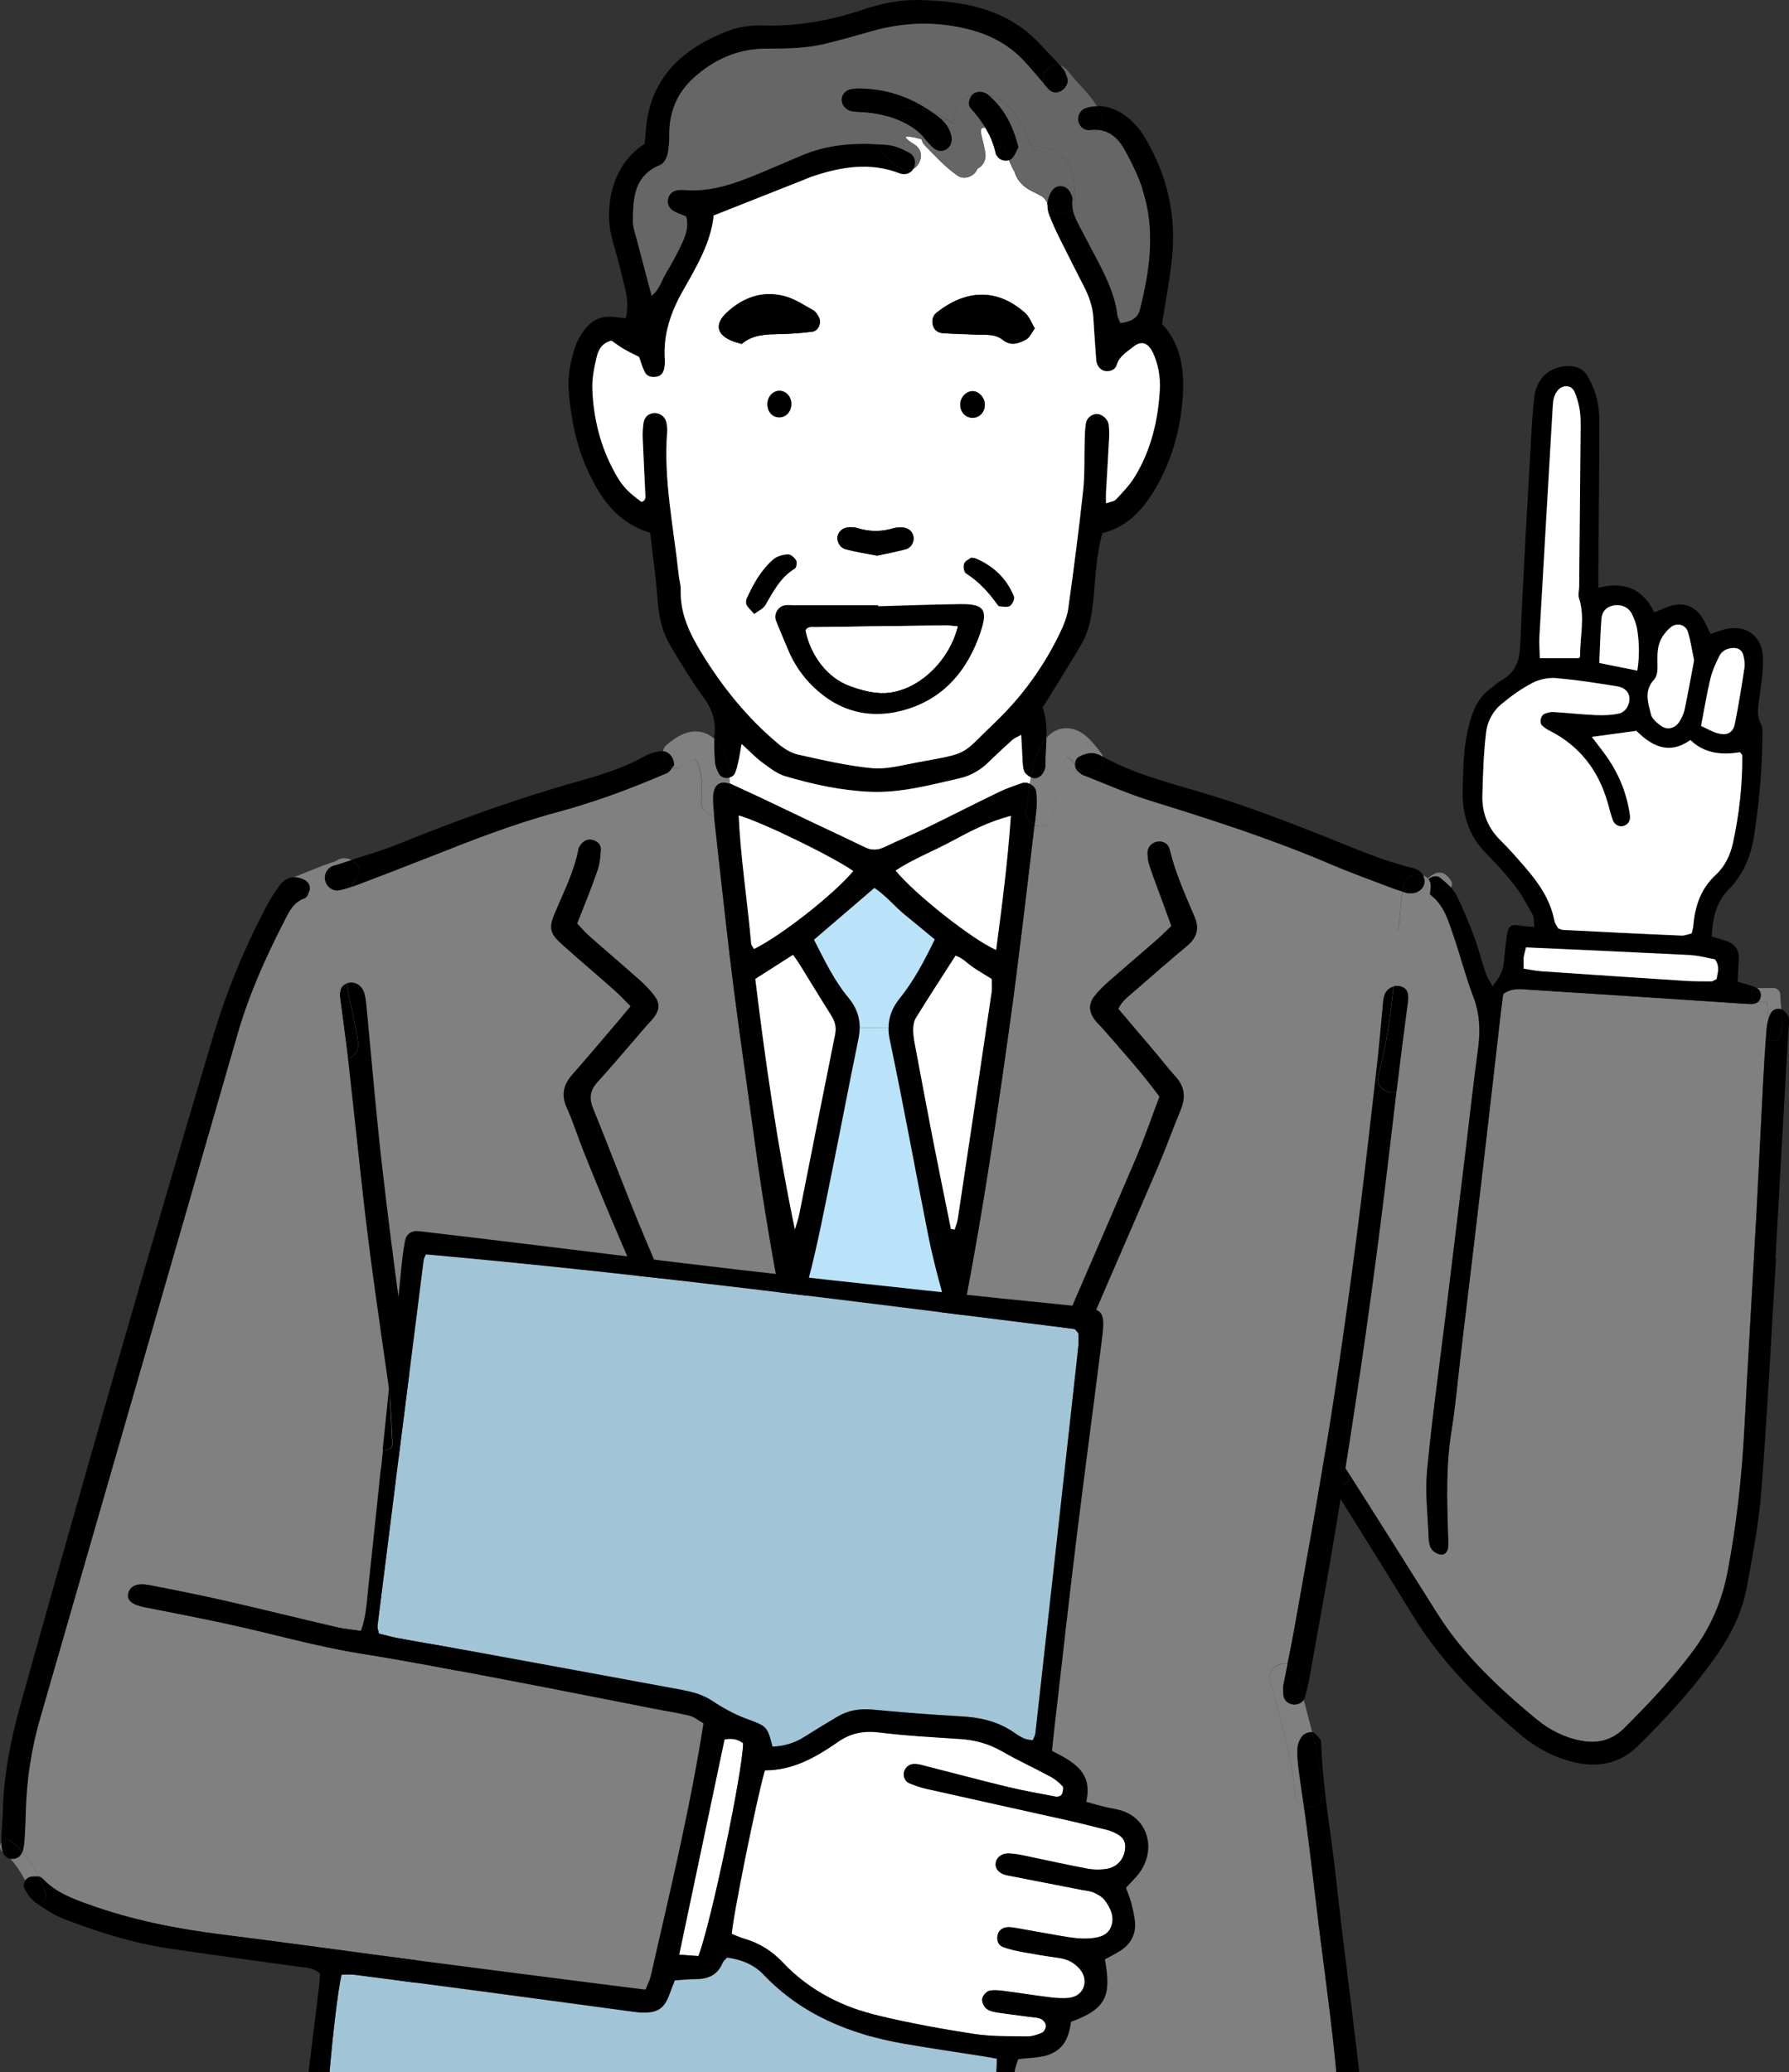 <?xml version="1.0" encoding="UTF-8"?><svg id="_レイヤー_2" xmlns="http://www.w3.org/2000/svg" viewBox="0 0 206.25 238.94"><rect x="0" y="0" width="206.25" height="238.94" fill="#333333" stroke="none"/><g id="_レイヤー_2-2"><path d="M173.31,114.62c.96-.72,1.95-.57,2.9-.5,7.42.47,14.85.96,22.27,1.45,1.13.07,2.27.17,3.4.21.32,0,.61-.08.81-.26h1.01c.06.68.15,1.36.16,2.04-.11.37-.18.76-.21,1.14-.17,2.18-.3,4.37-.42,6.55-.25,4.81-.47,9.62-.73,14.42-.46,8.39-.97,16.78-1.41,25.17-.29,5.51-.89,10.98-1.93,16.41-.64,3.35-1.92,6.35-3.93,9.06-2.4,3.25-5.18,6.16-8.03,9.01-1.34,1.34-2.98,1.76-4.83,1.43-1.94-.35-3.67-1.2-5.17-2.44-4.33-3.58-8.44-7.38-11.47-12.18-1.87-2.96-3.73-5.93-5.6-8.89-1.68-2.66-3.37-5.32-5.06-7.97-.06-.09-.12-.18-.19-.28-3.98-7.88-3.26-16.96-1.85-25.44.96-5.79,1.96-11.64,3.55-17.3,1.38-4.9,2.89-9.77,4.63-14.56.8-2.21,1.65-4.41,2.69-6.51.23-.46.6-1.3,1.03-1.97,1.55,1.19,2.04,2.98,2.63,4.69.8,2.32,1.39,4.7,2.27,6.99.79,2.04.84,4.05.55,6.17-.51,3.73-.92,7.47-1.37,11.21-.78,6.43-1.56,12.86-2.34,19.28-.73,5.99-1.58,11.98-2.15,17.99-.25,2.59.08,5.24.18,7.86.02.43.1.92.34,1.25.22.31.67.56,1.05.61.48.06.8-.34.84-.82.05-.52,0-1.04-.01-1.56-.13-3.94-.25-7.87.39-11.79.49-3.02.75-6.08,1.11-9.12.78-6.52,1.56-13.03,2.33-19.55.77-6.61,1.52-13.21,2.28-19.82.08-.68.18-1.36.26-1.96Z" fill="gray"/><path d="M204.45,113.92c.44,0,.79.36.8.8,0,.56.07,1.12.12,1.67-.52-.2-1.05.07-1.28.56-.09.19-.17.4-.23.61,0-.68-.1-1.36-.16-2.04h-1.01c.16-.15.27-.35.3-.62.06-.45-.14-.76-.47-.97.03,0,.07,0,.11,0h1.82Z" fill="gray"/><path d="M152.57,167.53c.35-.29,1.05-.18,1.42.26.32.38.63.79.91,1.2.17.33.34.65.52.97.5.9-.88,1.71-1.38.81-.58-1.03-1.09-2.1-1.53-3.19.02-.02.04-.04.06-.05Z"/><path d="M166.1,101.25c.41.34.83.69,1.18,1.08-.29.42-1.02.58-1.39,0-.02-.03-.03-.04-.04-.06-.32.14-.63.5-.9.93-.08-.06-.16-.11-.24-.17-.55-.37-.49-1.18-.04-1.63.43-.42,1.01-.51,1.43-.16Z"/><path d="M204.09,116.94c.23-.49.76-.76,1.28-.56.09,1.04.15,2.07-.14,3.1-.28.99-1.82.57-1.54-.42.14-.5.19-1,.18-1.51.06-.21.14-.41.23-.61Z"/><path d="M177.22,198.3c1.5,1.24,3.23,2.09,5.17,2.44,1.85.33,3.48-.1,4.83-1.43,2.85-2.84,5.63-5.76,8.03-9.01,2.01-2.72,3.29-5.72,3.93-9.06,1.04-5.43,1.63-10.9,1.93-16.41.44-8.39.95-16.78,1.41-25.17.26-4.81.48-9.62.73-14.42.11-2.18.25-4.37.42-6.55.03-.38.1-.77.21-1.14,0,.51-.04,1.02-.18,1.51-.28.99,1.26,1.41,1.54.42.3-1.03.23-2.06.14-3.1.02,0,.03.01.05.02.34.16.67.56.79.93.12.39,0,.86-.03,1.3-.3,5.24-.61,10.48-.9,15.73-.2,3.58-.4,7.17-.6,10.75.02,0,.04,0,.06,0-.54,8.91-.99,17.83-1.68,26.73-.29,3.74-.99,7.46-1.68,11.15-.51,2.78-1.72,5.31-3.33,7.65-2.69,3.92-5.88,7.4-9.26,10.71-2.63,2.57-5.81,2.53-9.06,1.32-1.74-.65-3.29-1.65-4.69-2.85-4.67-4-8.99-8.32-12.22-13.62-3.14-5.16-6.37-10.26-9.55-15.39-.37-.59-.73-1.2-1.01-1.84-.21-.49-.15-1,.26-1.37.44,1.09.95,2.16,1.53,3.19.5.9,1.88.09,1.38-.81-.18-.32-.35-.64-.52-.97.07.09.13.18.19.28,1.7,2.65,3.38,5.31,5.06,7.97,1.87,2.96,3.72,5.93,5.6,8.89,3.04,4.8,7.14,8.6,11.47,12.18Z"/><path d="M171.28,112.2c.15.46.45.87.8,1.54l1.23.88c-.08.59-.18,1.27-.26,1.96-.76,6.61-1.5,13.21-2.28,19.82-.76,6.52-1.55,13.03-2.33,19.55-.36,3.04-.63,6.1-1.11,9.12-.63,3.92-.51,7.85-.39,11.79.02.52.06,1.05.01,1.56-.04.48-.36.88-.84.82-.38-.05-.83-.3-1.05-.61-.24-.33-.32-.82-.34-1.25-.1-2.62-.42-5.27-.18-7.86.57-6.01,1.41-11.99,2.15-17.99.78-6.43,1.56-12.85,2.34-19.28.45-3.74.86-7.48,1.37-11.21.29-2.12.24-4.13-.55-6.17-.88-2.28-1.47-4.67-2.27-6.99-.59-1.71-1.08-3.5-2.63-4.69.28-.43.59-.79.9-.93.01.02.03.04.04.06.37.57,1.1.42,1.39,0,.22.25.42.52.57.8.8,1.55,1.46,3.18,2.07,4.81.52,1.39.88,2.84,1.35,4.25Z"/><path d="M162.33,104.79c.66-1.37,3.08-6.16,4.94-3.26.19.29.16.58,0,.8-.36-.39-.78-.75-1.18-1.08-.42-.35-1-.26-1.43.16-.45.44-.51,1.25.04,1.63.08.06.16.11.24.17-.44.67-.81,1.51-1.03,1.97-1.04,2.11-1.89,4.31-2.69,6.51-1.73,4.79-3.25,9.66-4.63,14.56-1.59,5.66-2.58,11.51-3.55,17.3-1.41,8.48-2.13,17.56,1.85,25.44-.28-.41-.58-.82-.91-1.2-.37-.44-1.07-.55-1.42-.26-.02.02-.04.04-.06.05-1.46-3.64-2.14-7.56-2.19-11.51-.06-4.34.46-8.67,1.19-12.94.74-4.37,1.47-8.8,2.45-13.12.84-3.74,2.01-7.43,3.16-11.08,1.5-4.77,3.04-9.63,5.22-14.14Z" fill="gray"/><path d="M196.11,83.72c.69.31,1.28.65,1.93.85,1.03.31,1.76-.05,1.97-1.1.43-2.13.78-4.28,1.1-6.43.07-.5-.01-1.05-.15-1.54-.16-.56-.63-.8-1.21-.76-.65.04-1.23.33-1.51.89-.43.84-.83,1.72-1.05,2.64-.41,1.69-.68,3.41-1.08,5.46ZM191.52,83.71c.68.5,1.6.28,2.05-.44.27-.43.52-.92.63-1.42.4-1.87.73-3.75,1.1-5.71-.23-1.08-.39-2.2-.71-3.27-.25-.83-1.23-1.11-1.93-.58-.4.3-.74.72-1.02,1.15-.54.84-.58,1.79-.57,2.77,0,.77.15,1.58-.45,2.24-1.11,1.23-.61,2.63-.29,3.94.12.51.7.98,1.18,1.32ZM184.38,76.44c1.48.3,2.89.58,4.38.88.27-1.66.22-3.13.01-4.6-.1-.68-.34-1.36-.65-1.97-.42-.81-1.35-1.14-2.24-.92-.79.19-1.2.75-1.26,1.49-.12,1.64-.16,3.3-.25,5.11ZM175.67,111.71c.84.13,1.43.26,2.03.3,5.49.38,10.98.74,16.47,1.1,1.04.07,2.09.06,3.14.07.15,0,.3-.13.6-.27.09-.66.43-1.38-.17-2.26-.84-.15-1.76-.43-2.7-.48-6.35-.33-12.7-.6-19.09-.89-.12.5-.23.83-.27,1.17-.04.34,0,.68,0,1.28ZM173.04,96.96c.94.92,1.8,1.91,2.66,2.9,1.62,1.86,3.04,3.84,3.51,6.35.06.32.31.61.44.86.25.08.42.16.58.17,4.54.22,9.09.45,13.63.65.4.02.81-.17,1.17-.25.08-.39.17-.65.19-.9.19-2.24.86-4.25,2.58-5.85,1.05-.97,1.69-2.27,1.98-3.65.72-3.34,1.11-6.72,1.08-10.14,0-.07-.1-.14-.26-.35-2.01.32-4.05.2-5.72-1.41-2.57,1.81-4.53.61-6.23-1.06-1.7.23-3.24.44-5.13.7.68.9,1.22,1.57,1.71,2.27,1.43,2.04,2.33,4.3,2.68,6.76.08.56-.14,1.05-.73,1.24-.48.16-1.06-.15-1.25-.69-.23-.66-.39-1.34-.59-2.01-1.07-3.72-3.23-6.54-6.72-8.3-.3-.15-.59-.35-.84-.59-.34-.33-.15-1.18.3-1.35.31-.12.67-.22,1-.2,1.66.1,3.31.28,4.97.36.86.04,1.75,0,2.58-.18.8-.18,1.26-1.03,1.22-1.81-.04-.65-.51-1.19-1.4-1.33-2.33-.37-4.67-.74-7.01-.94-.91-.08-1.97.13-2.77.56-1.31.68-2.53,1.57-3.66,2.52-.95.8-1.53,1.99-1.67,3.17-.29,2.42-.37,4.88-.43,7.33-.05,2.01.67,3.75,2.14,5.18ZM175.48,106.76c.39.07.8.07,1.41.12-.08-.61-.02-1.08-.2-1.41-.63-1.15-1.25-2.32-2.04-3.34-1.02-1.31-2.15-2.55-3.31-3.72-2.06-2.07-2.8-4.61-2.71-7.42.07-2.18.07-4.41.53-6.53.42-1.9.99-3.91,2.79-5.15.36-.25.66-.6,1.04-.8,1.64-.87,2.19-2.19,2.27-4.05.32-7.7.78-15.39,1.21-23.08.1-1.83.2-3.67.4-5.5.23-2.1,1.58-3.44,3.51-3.65,1.15-.12,2.15.21,2.7,1.22.5.9.9,1.9,1.1,2.9.22,1.1.21,2.26.21,3.4-.02,5.25-.08,10.5-.12,15.76,0,.69,0,1.37,0,2.27,3.04-.81,5.16.19,6.45,2.83.7-.28,1.25-.53,1.82-.72,1.49-.48,2.75-.06,3.65,1.25.39.57.64,1.23,1.03,1.97.49-.17.95-.35,1.43-.49,2.45-.72,4.48.57,4.59,3.12.07,1.56-.2,3.13-.4,4.69-.13,1.04-.39,2.03.17,3.06.23.42.17,1.02.17,1.54-.02,3.77-.38,7.51-.94,11.24-.36,2.42-1.25,4.58-2.96,6.31-1.48,1.5-1.81,3.31-1.95,5.4.63.2,1.19.35,1.74.54.93.33,1.42.99,1.39,1.99-.03.87-.09,1.73-.14,2.69.66.19,1.24.35,1.81.54.14.05.27.11.39.18-.92.11-.88,1.59.11,1.59h.06c-.2.19-.49.27-.81.26-1.14-.04-2.27-.13-3.4-.21-7.42-.49-14.85-.98-22.27-1.45-.95-.06-1.93-.21-2.9.5l-1.23-.88c.72-.96,1.21-1.72,1.29-2.71.09-1.04.21-2.09.35-3.13.16-1.18.5-1.37,1.76-1.13ZM182.22,49.28c0-.7,0-1.41-.12-2.09-.12-.68-.31-1.36-.58-2-.34-.81-1.33-.86-1.94-.18-.5.57-.56,1.25-.6,1.96-.51,8.82-1.03,17.64-1.53,26.46-.04.76.03,1.53.05,2.47h4.47c.06-.08.17-.14.17-.21-.04-2.24.6-4.49-.13-6.73-.13-.39.02-.87.02-1.31.06-6.12.12-12.24.17-18.37Z"/><path d="M202.52,113.92c.33.21.53.52.47.97-.03.27-.14.47-.3.62h-.06c-.99,0-1.03-1.48-.11-1.59Z"/><path d="M198.04,84.56c-.64-.19-1.24-.54-1.93-.85.4-2.05.67-3.77,1.08-5.46.22-.91.62-1.8,1.05-2.64.28-.56.86-.85,1.51-.89.58-.04,1.06.21,1.21.76.14.49.23,1.04.15,1.54-.33,2.15-.67,4.3-1.1,6.43-.21,1.05-.94,1.41-1.97,1.1Z" fill="#fff"/><path d="M195.03,110.15c.94.05,1.86.32,2.7.48.6.88.26,1.61.17,2.26-.29.14-.45.27-.6.27-1.05,0-2.1,0-3.14-.07-5.49-.35-10.98-.72-16.47-1.1-.6-.04-1.19-.17-2.03-.3,0-.6-.03-.94,0-1.28.04-.34.15-.67.27-1.17,6.38.29,12.74.57,19.09.89Z" fill="#fff"/><path d="M193.57,83.27c-.46.72-1.37.94-2.05.44-.48-.34-1.05-.81-1.18-1.32-.32-1.31-.82-2.71.29-3.94.59-.66.45-1.47.45-2.24,0-.97.03-1.93.57-2.77.28-.43.62-.85,1.02-1.15.69-.52,1.68-.25,1.93.58.32,1.07.48,2.19.71,3.27-.37,1.95-.71,3.84-1.1,5.71-.11.5-.36.99-.63,1.42Z" fill="#fff"/><path d="M185.88,69.84c.89-.21,1.82.11,2.24.92.31.61.56,1.29.65,1.97.21,1.46.26,2.94-.01,4.6-1.49-.3-2.9-.58-4.38-.88.08-1.81.12-3.46.25-5.11.06-.74.47-1.3,1.26-1.49Z" fill="#fff"/><path d="M179.59,45.01c.6-.68,1.59-.63,1.94.18.27.64.47,1.32.58,2,.11.69.12,1.4.12,2.09-.05,6.12-.11,12.25-.17,18.37,0,.44-.15.91-.02,1.31.73,2.24.09,4.49.13,6.73,0,.07-.1.13-.17.21h-4.47c-.02-.93-.1-1.7-.05-2.47.5-8.82,1.02-17.64,1.53-26.46.04-.71.1-1.39.6-1.96Z" fill="#fff"/><path d="M179.44,78.2c2.35.19,4.68.57,7.01.94.89.14,1.36.69,1.4,1.33.05.79-.42,1.64-1.22,1.81-.83.18-1.72.21-2.58.18-1.66-.07-3.31-.26-4.97-.36-.33-.02-.68.08-1,.2-.45.17-.64,1.02-.3,1.35.24.24.53.44.84.59,3.49,1.76,5.65,4.58,6.72,8.3.19.67.36,1.35.59,2.01.19.55.77.85,1.25.69.59-.19.81-.68.73-1.24-.34-2.47-1.25-4.72-2.68-6.76-.49-.7-1.03-1.37-1.71-2.27,1.88-.26,3.42-.47,5.13-.7,1.7,1.66,3.66,2.87,6.23,1.06,1.67,1.62,3.72,1.73,5.72,1.41.16.21.26.28.26.35.03,3.42-.35,6.8-1.08,10.14-.3,1.38-.93,2.68-1.98,3.65-1.72,1.59-2.39,3.6-2.58,5.85-.02.26-.11.51-.19.9-.36.08-.77.26-1.17.25-4.54-.19-9.09-.42-13.63-.65-.17,0-.33-.1-.58-.17-.13-.25-.38-.54-.44-.86-.47-2.51-1.89-4.49-3.51-6.35-.86-.99-1.73-1.98-2.66-2.9-1.47-1.43-2.19-3.17-2.14-5.18.06-2.45.14-4.91.43-7.33.14-1.18.73-2.37,1.67-3.17,1.13-.95,2.35-1.84,3.66-2.52.81-.42,1.86-.64,2.77-.56Z" fill="#fff"/><path d="M32.68,101.61c2.06-.74,5.29-2.25,7.11-2.59,1.83-.34,8.27,31.86,8.82,37.98.55,6.13,4.38,34.08,0,34.81-4.38.73-9.98-8.78-10.96-18.84-.98-10.06-4.97-51.36-4.97-51.36Z" fill="gray"/><path d="M164.07,100.95c.55.19.95.66.86,1.44-.89,7.49-.96,15.14-2.93,22.46-.16.59-.55.93-1,1.07.05-.4.1-.8.15-1.2.37-3.03.75-6.07,1.16-9.1.15-1.13-.06-1.67-.84-1.87-.28-.08-.56-.08-.81,0,.38-3.64.6-7.3,1.02-10.93.2.06.39.12.56.18.28,0,.46,0,.63,0,.63-.04,1.21-.52,1.33-1.09.06-.31,0-.65-.14-.95Z" fill="gray"/><path d="M164.07,100.95c.15.29.2.63.14.95-.11.57-.7,1.05-1.33,1.09-.17,0-.35,0-.63,0-.17-.06-.36-.11-.56-.18.01-.14.03-.27.04-.42.15-1.25,1.44-1.74,2.34-1.44Z"/><path d="M163.49,100.33c.25.13.45.36.57.62-.9-.3-2.19.19-2.34,1.44-.02.14-.03.27-.04.42-.34-.11-.72-.22-1.09-.36-2.37-.91-4.76-1.76-7.09-2.75-6.85-2.94-13.92-5.21-21.03-7.41-2.57-.8-5.06-1.92-7.58-2.9-.24-.09-.43-.28-.63-.46-.22-.2-.33-.52-.34-.82.09.12.17.23.26.34,1.12,1.48,3.51.29,3-1.18,3.73,2.06,7.86,3.05,11.89,4.27,4.78,1.45,9.43,3.23,14.06,5.08,3.17,1.26,6.3,2.64,9.63,3.44.26.06.5.15.73.27Z"/><path d="M161.47,113.74c.77.2.98.74.84,1.87-.41,3.03-.79,6.07-1.16,9.1-.05.4-.1.8-.15,1.2-1.05.31-2.46-.52-2.08-1.92.9-3.36,1.39-6.8,1.75-10.26.25-.08.52-.08.81,0Z"/><path d="M39.99,113.38c.87-.29,1.73.19,2.01,1.16.12.42.18.86.22,1.28.58,6.01,1.08,12.03,1.75,18.02.72,6.34,1.53,12.68,2.41,19,1.05,7.54,2.17,15.06,3.39,22.57.79,4.85,1.7,9.69,2.59,14.52.75.06,1.44.57,1.44,1.53,0,4.57-.19,9.06-2.14,13.26-.13.29-.31.5-.52.63-1.18,8.37-2.37,16.75-3.44,25.13-.36,2.81-.68,5.63-.99,8.45h107.35c-.12-1.18-.23-2.35-.36-3.53-.51-4.61-1.15-9.2-1.72-13.81-.45-3.65-.87-7.29-1.34-10.94-.11-.81-.22-1.63-.34-2.44-.54-.2-.98-.68-1.03-1.42-.26-4.29-1.79-8.83-2.82-12.98-.34-1.35.95-2.17,1.98-1.95.28-1.37.56-2.78.81-4.18,1.16-6.53,2.35-13.07,3.44-19.63.85-5.08,1.62-10.19,2.34-15.29.68-4.76,1.31-9.53,1.9-14.3.67-5.38,1.27-10.77,1.88-16.15.22-2,.39-4,.58-6.01.04-.43.06-.88.15-1.3.14-.67.57-1.13,1.12-1.26.38-3.64.6-7.3,1.02-10.93-.34-.11-.72-.22-1.09-.36-2.37-.91-4.76-1.76-7.09-2.75-6.85-2.94-13.92-5.21-21.03-7.41-2.57-.81-5.06-1.92-7.58-2.9-.24-.09-.43-.28-.63-.46-.22-.2-.33-.52-.34-.82-.26-.33-.57-.68-.91-.88,0,0,0,0,0,0-.06.06-.13.15-.17.24-.16.31-.26.57-.37.93-.56,1.88-.77,3.83-1.11,5.74-.2,1.14-1.27,1.37-2.1.99-.94,7.86-1.83,15.72-2.93,23.56-2.04,14.64-4.29,29.25-7.61,43.68-1.51,6.55-2.6,13.21-3.88,19.82-.36,1.88-.73,3.77-1.12,5.66-.1.51-.26,1.02-.46,1.51-.35.85-.98,1.12-1.89.81-.28-.1-.53-.27-.62-.33-.3.23-.7.32-1.09.28-.33.09-.62.15-.89.1-.75-.13-1.05-.86-1.19-1.58-.53-2.66-1.05-5.32-1.57-7.98-1.67-8.58-3.3-17.17-5.03-25.75-1.59-7.89-2.96-15.82-4.04-23.8-.77-5.72-1.62-11.43-2.35-17.16-.66-5.12-1.19-10.26-1.78-15.39-.17-1.51-.34-3.03-.5-4.54-.77-.07-1.55-.77-1.47-1.59.13-1.33.14-2.77-.27-4.05-.11-.33-.15-.49-.36-.78,0,.02-.11-.06-.04-.06-.11-.04-.02-.03-.26.06-.29.11-.57.33-.81.53-.48.39-1.08.56-1.62.38-.16.24-.36.54-.64.65-2.17.93-4.36,1.81-6.58,2.6-2.06.73-4.15,1.38-6.26,1.95-4.99,1.35-9.78,3.24-14.58,5.14-2.77,1.09-5.54,2.16-8.32,3.21-.2.08-.41.15-.62.22-1.71,3.23-1.32,7.24-.57,11.11.02-.01.04-.02.06-.03ZM113.27,175.52c.21-.84.52-1.67.85-2.47,1.73-4.21,3.44-8.42,5.24-12.6,3.83-8.92,7.72-17.81,11.53-26.74,1-2.32,1.81-4.72,2.78-7.26-2.05-2.8-4.23-5.19-6.35-7.64-.34-.4-.73-.75-1.06-1.16-.76-.98-.8-1.92-.03-2.87.49-.61,1.07-1.16,1.66-1.68,1.77-1.56,3.58-3.08,5.36-4.64.59-.51,1.13-1.06,1.79-1.69-.31-.87-.61-1.67-.9-2.48-.54-1.48-1.1-2.94-1.61-4.43-.17-.49-.23-1.02-.24-1.53,0-.65.5-1.18,1.11-1.28.63-.11,1.27.2,1.43.86.66,2.75,1.81,5.29,2.91,7.87.54,1.29.24,2.35-.85,3.26-2.08,1.74-4.13,3.53-6.17,5.31-.65.57-1.37,1.07-1.79,1.98,1.42,1.68,2.84,3.34,4.25,5.01.79.94,1.54,1.92,2.36,2.82,1.09,1.19,1.16,2.44.56,3.88-.91,2.18-1.7,4.41-2.63,6.58-3.83,8.92-7.73,17.81-11.52,26.74-1.99,4.66-3.81,9.4-5.7,14.11-.13.32-.22.66-.36.98-.42.97-1.05,1.42-1.74,1.26-.79-.19-1.16-.98-.86-2.17ZM100.63,202.34c.7.06,1.29.72,1.26,1.41-.02.7-.67,1.29-1.39,1.28-.73,0-1.37-.58-1.4-1.27-.04-.8.69-1.48,1.52-1.41ZM100.32,231.46c1.17-.03,1.9.49,1.89,1.32-.02,1.02-.8,1.95-1.69,2.02-.96.08-1.91-.98-1.88-2.08.02-.76.65-1.23,1.68-1.26ZM63.99,105.26c1.01-2.42,2.23-4.76,2.71-7.37.03-.17.14-.32.24-.46.34-.45.77-.72,1.35-.58.57.13,1,.52.98,1.07-.04.86-.13,1.75-.42,2.55-.68,1.98-1.49,3.92-2.31,6.02.45.47.88.99,1.39,1.44,1.9,1.68,3.84,3.32,5.74,5.01.65.58,1.27,1.21,1.79,1.9.63.83.59,1.58-.03,2.42-.31.42-.7.78-1.04,1.18-1.84,2.12-3.63,4.27-5.51,6.34-.89.98-.98,1.88-.48,3.1,1.99,4.85,3.81,9.78,5.84,14.62,3.58,8.55,7.29,17.05,10.92,25.59.89,2.09,1.67,4.23,2.45,6.37.23.64.38,1.35.37,2.02,0,.34-.4.77-.73.97-.49.3-1.03.13-1.42-.27-.23-.24-.4-.58-.52-.89-5.39-14.9-12.34-29.16-18.17-43.88-.61-1.55-1.1-3.14-1.79-4.65-.67-1.48-.41-2.67.63-3.85,1.85-2.1,3.65-4.25,5.47-6.38.38-.45.76-.92,1.25-1.5-.69-.68-1.27-1.32-1.92-1.89-1.96-1.74-3.97-3.44-5.93-5.19-1.46-1.3-1.62-1.9-.88-3.69Z" fill="gray"/><path d="M158.91,124c-.38,1.4,1.03,2.23,2.08,1.92-.61,5.06-1.18,10.14-1.83,15.21-.7,5.46-1.44,10.92-2.24,16.37-.93,6.31-1.91,12.62-2.95,18.91-.91,5.52-1.92,11.02-2.91,16.53-.17.95-.36,1.89-.63,2.81-.02.09-.06.17-.12.25-.27-1.02-.54-2.02-.78-3.02-.16-.65-.6-1-1.1-1.1.28-1.37.56-2.78.81-4.18,1.16-6.53,2.35-13.07,3.44-19.63.85-5.08,1.62-10.19,2.34-15.29.68-4.76,1.31-9.53,1.9-14.3.66-5.38,1.27-10.77,1.88-16.15.22-2,.39-4,.58-6.01.04-.43.06-.88.15-1.3.14-.67.57-1.13,1.12-1.26-.36,3.46-.85,6.9-1.75,10.26Z"/><path d="M46.72,238.94c.31-2.82.63-5.64.99-8.45,1.07-8.39,2.26-16.76,3.44-25.13-1.11.73-2.96-.66-2.24-2.24.55-1.19.92-2.42,1.17-3.68-.08,0-.15,0-.23.01-.57.06-.95.4-1.1.97-.04.17-.05.35-.07.52-.14,1.56-.26,3.13-.43,4.69-.2,1.83-.43,3.65-.66,5.47-.62,4.86-1.26,9.71-1.87,14.58-.56,4.42-1.11,8.83-1.64,13.26h2.64Z"/><path d="M151.99,221.61c.57,4.61,1.21,9.2,1.72,13.81.13,1.18.24,2.35.36,3.53h2.64c-.1-.82-.19-1.64-.29-2.46-.77-6.61-1.67-13.19-2.38-19.81-.56-5.2-1.55-10.37-1.72-15.62,0-.17-.02-.39-.12-.51-.27-.3-.56-.71-.9-.8.57,2.36,1.04,4.73,1.18,7.06.08,1.32-1.2,1.79-2.16,1.42.12.81.24,1.63.34,2.44.47,3.65.89,7.29,1.34,10.94Z"/><path d="M152.47,206.81c.08,1.32-1.2,1.79-2.16,1.42-.2-1.35-.41-2.7-.58-4.05-.12-.87-.2-1.74-.15-2.61.02-.49.26-1.03.57-1.41.24-.28.79-.49,1.13-.42,0,0,.02,0,.02,0,.57,2.36,1.04,4.73,1.18,7.06Z"/><path d="M151.29,199.74s-.02,0-.02,0c-.35-.07-.89.14-1.13.42-.31.37-.54.92-.57,1.41-.05.87.04,1.74.15,2.61.17,1.35.38,2.7.58,4.05-.54-.2-.98-.68-1.03-1.42-.26-4.29-1.79-8.83-2.82-12.98-.34-1.35.95-2.17,1.98-1.95-.17.89-.35,1.78-.52,2.63.02.41.02.67.04.93.06.59.42.94.98,1.08.5.13,1.11-.1,1.37-.52.33,1.24.67,2.5.98,3.75Z" fill="gray"/><path d="M149.54,192.97c.24.99.51,2,.78,3.02-.27.43-.88.65-1.37.52-.56-.14-.92-.49-.98-1.08-.03-.26-.03-.52-.04-.93.17-.86.34-1.74.52-2.63.5.1.94.45,1.1,1.1Z"/><path d="M137.74,105.77c.54,1.29.24,2.35-.85,3.26-2.08,1.74-4.13,3.53-6.17,5.31-.65.57-1.37,1.07-1.8,1.98,1.42,1.68,2.84,3.34,4.25,5.01.79.94,1.54,1.92,2.36,2.82,1.09,1.19,1.16,2.44.56,3.88-.91,2.18-1.7,4.41-2.63,6.58-3.83,8.92-7.73,17.81-11.52,26.74-1.99,4.66-3.81,9.4-5.7,14.11-.13.32-.22.66-.36.98-.42.97-1.05,1.42-1.74,1.26-.79-.19-1.16-.98-.86-2.17.21-.84.52-1.67.85-2.47,1.73-4.21,3.44-8.42,5.24-12.6,3.83-8.92,7.72-17.81,11.53-26.74,1-2.32,1.81-4.72,2.78-7.26-2.05-2.8-4.23-5.19-6.35-7.64-.34-.4-.73-.75-1.06-1.16-.76-.98-.8-1.92-.03-2.87.49-.61,1.07-1.16,1.66-1.68,1.78-1.56,3.58-3.08,5.36-4.64.59-.51,1.13-1.06,1.79-1.69-.31-.87-.61-1.67-.9-2.48-.54-1.48-1.11-2.94-1.61-4.43-.17-.49-.23-1.02-.24-1.53,0-.65.5-1.18,1.11-1.28.63-.12,1.27.2,1.43.86.66,2.75,1.81,5.29,2.91,7.87Z"/><path d="M133.99,37.37c2.27,2.47,2.61,5.58,2.34,8.79-.31,3.62-1.3,7.06-3.15,10.21-1.41,2.4-3.2,4.38-6.09,5.11-.77,2.71-.79,5.52-1.11,8.3-.19,1.6-.5,3.12-1.3,4.5-1.42,2.41-2.91,4.77-4.48,7.31.42,1.1.47,2.27.43,3.49-.17.18-.32.4-.46.61-.73,1.16-1.09,2.53-1.34,3.93-.33-.15-.7-.47-.78-.77-.18-.66-.15-1.38-.2-2.08-.04-.59-.06-1.18-.11-2.04-.49.27-.8.38-1.02.59-.91.82-1.81,1.65-2.69,2.51-.96.95-2.08,1.61-3.38,1.91-3.41.78-6.8,1.71-10.34,1.56-3.34-.15-6.59-.85-9.78-1.8-.96-.29-1.83-.99-2.67-1.6-.75-.56-1.41-1.26-2.36-2.12-.15.88-.23,1.43-.35,1.97-.12.5-.22,1.03-.45,1.48-.12.22-.35.37-.61.43-.11-1.25-.42-2.49-1.02-3.56-.19-.33-.43-.64-.71-.89,0-.28.01-.56.03-.84.1-1.57-.43-2.83-1.37-4.09-1.35-1.82-2.51-3.79-3.68-5.74-.91-1.52-1.36-3.18-1.49-4.98-.2-2.7-.58-5.38-.89-8.12-3.76-1.14-5.74-3.95-7.22-7.23-1.32-2.91-1.92-5.98-2.18-9.15-.13-1.6.18-3.15.61-4.66.21-.75.59-1.47,1.03-2.11.83-1.25,1.99-1.95,3.56-1.74.42.06.85.09,1.39.15.3-1.19.17-2.31-.08-3.4-.43-1.87-.93-3.74-1.45-5.58-.51-1.81-.53-3.62-.13-5.45.54-2.41,1.78-4.36,3.83-5.69.12-1.1.15-2.15.34-3.17,1.03-5.2,4.62-8.03,9.25-9.84,1.32-.51,2.71-.67,4.13-.63,3.9.1,7.67-.55,11.35-1.8C101.5.42,103.68-.04,105.84,0c5.26.1,10.31,1,14.13,5.15.73.8,1.5,1.57,2.22,2.38-.36-.1-.77-.06-1.16.17-.61.36-1.01,1.28-.7,1.97-.81-.93-1.58-1.88-2.43-2.77-1.81-1.89-4.04-2.99-6.59-3.59-3.67-.87-7.28-.72-10.88.31-1.76.5-3.53,1-5.31,1.44-2.23.54-4.52.56-6.8.56-3.22,0-5.95,1.2-8.33,3.33-1.95,1.75-2.84,3.92-2.85,6.51,0,.77-.03,1.57-.2,2.32-.11.46-.43,1.08-.81,1.23-3.07,1.24-3.17,3.88-3.18,6.55,0,.68.26,1.37.44,2.05.55,2.11,1.12,4.22,1.72,6.5.91-.73,1.18-1.85,1.73-2.75.59-.97,1.13-1.97,1.62-3,.49-1.03.96-2.08.62-3.4-.41-.17-.89-.32-1.34-.55-.64-.33-.89-.9-.74-1.51.15-.57.54-.88,1.1-.96.26-.04.53-.04.79-.02,3.08.25,5.87-.77,8.63-1.92,1.62-.67,3.23-1.36,4.83-2.05,2.87-1.23,5.86-1.48,8.89-1.3.43,1.05,1.41,2.04,2.55,2.75.55.34,1.08.3,1.5.06,0,0,0,0,0,0-.28.5-.94.76-1.59.51-3.38-1.32-6.7-.76-10,.34-.42.13-.81.32-1.22.48-3.33,1.32-6.65,2.64-10.21,4.04-.29,3.07-1.94,5.86-3.54,8.67-1.41,2.48-2.31,5.09-2.09,8,.03.34-.02.7-.09,1.04-.1.45-.37.79-.86.88-.55.09-1.09,0-1.36-.53-.27-.54-.43-1.12-.66-1.75-.57-.29-1.19-.58-1.79-.93-.51-.3-.98-.67-1.39-.95-1.17.29-1.54,1.14-1.73,1.97-.27,1.19-.52,2.42-.48,3.63.13,3.36.92,6.58,2.55,9.55.88,1.6,1.46,2.24,3.12,3.45.58-.18.45-.66.43-1.07-.09-2.1-.21-4.2-.29-6.3-.02-.61,0-1.23.11-1.83.11-.66.68-1.07,1.32-1.05.63.03,1.16.46,1.3,1.1.07.34.12.7.09,1.04-.43,5.56.74,10.99,1.32,16.47.06.61.26,1.21.24,1.82-.08,2.67,1.02,4.96,2.34,7.13,2.43,3.99,5.33,7.6,8.93,10.6.65.55,1.46,1.04,2.28,1.23,2.81.62,5.65,1.29,8.51,1.56,1.69.16,3.46-.35,5.18-.66,6.22-1.14,4.95-.75,9.04-4.66,3.12-2.98,5.63-6.47,7.49-10.38.41-.86.78-1.79.91-2.72.63-4.51,1.23-9.02,1.71-13.55.21-1.91.12-3.84.18-5.77.03-.7.03-1.4.15-2.08.12-.65.79-1.08,1.35-1.02.54.05,1.16.58,1.26,1.18.08.51.09,1.05.06,1.56-.11,2.1-.24,4.2-.36,6.3-.02.34,0,.7,0,1.26.47-.17.93-.2,1.16-.45.77-.83,1.57-1.66,2.16-2.62,1.86-3.05,2.68-6.44,2.88-9.99.08-1.5-.17-2.97-.8-4.34-.54-1.17-1.34-1.42-2.28-.64-.72.59-1.58,1.05-1.88,2.08-.15.5-.68.77-1.28.7-.56-.07-1.03-.59-1.08-1.29-.13-1.65-.22-3.31-.34-4.97-.09-1.24-.5-2.39-1.07-3.49-.95-1.87-1.91-3.74-2.84-5.62-.43-.86-.82-1.74-1.17-2.63-.15-.38-.22-.76-.2-1.14.4,1.25,2.23,1.36,2.88.34.15.96.66,1.82,1.12,2.7.57,1.09,1.14,2.17,1.71,3.25,1.06,2.02,2.06,4.06,2.34,6.37.04.33.23.63.35.96,1.09-.17,1.96-.46,2.25-1.58,1.18-4.64,1.81-9.3.24-13.97-.5-1.48-1.21-2.91-1.95-4.28-.72-1.33-1.71-2.34-3.24-2.44.48-.39.76-1.05.54-1.65-.14-.39-.31-.75-.51-1.09,1-.03,1.95.29,2.84.84,1.13.72,2.01,1.69,2.69,2.84,2.54,4.27,3.61,8.9,3.1,13.84-.25,2.43-.72,4.84-1.15,7.6Z"/><path d="M132.91,40.64c.63,1.37.89,2.84.8,4.34-.2,3.54-1.02,6.94-2.88,9.99-.59.96-1.39,1.79-2.16,2.62-.23.25-.69.28-1.16.45,0-.56-.02-.91,0-1.26.12-2.1.25-4.2.36-6.3.03-.52.01-1.05-.06-1.56-.1-.6-.72-1.13-1.26-1.18-.56-.06-1.23.38-1.35,1.02-.12.68-.13,1.39-.15,2.08-.06,1.92.03,3.86-.18,5.77-.49,4.52-1.08,9.04-1.71,13.55-.13.93-.5,1.86-.91,2.72-1.86,3.91-4.38,7.4-7.49,10.38-4.09,3.91-2.82,3.52-9.04,4.66-1.72.31-3.49.82-5.18.66-2.86-.27-5.7-.94-8.51-1.56-.82-.19-1.63-.68-2.28-1.23-3.6-3-6.5-6.61-8.93-10.6-1.32-2.18-2.42-4.46-2.34-7.13.02-.61-.18-1.21-.24-1.82-.58-5.47-1.76-10.9-1.32-16.47.03-.34-.02-.7-.09-1.04-.13-.64-.67-1.07-1.3-1.1-.63-.02-1.2.38-1.32,1.05-.1.6-.13,1.22-.11,1.83.08,2.1.2,4.2.29,6.3.02.41.15.89-.43,1.07-1.66-1.21-2.24-1.85-3.12-3.45-1.63-2.98-2.42-6.2-2.55-9.55-.04-1.21.2-2.44.48-3.63.19-.83.56-1.68,1.73-1.97.41.28.88.65,1.39.95.59.34,1.22.63,1.79.93.23.63.38,1.21.66,1.75.27.54.81.62,1.36.53.49-.08.76-.42.86-.88.07-.34.12-.7.09-1.04-.22-2.91.68-5.52,2.09-8,1.6-2.82,3.24-5.6,3.54-8.67,3.56-1.41,6.88-2.73,10.21-4.04.41-.16.8-.34,1.22-.48,3.3-1.1,6.62-1.65,10-.34.65.25,1.31,0,1.59-.51,0,0,0,0,0,0,.93-.54,1.32-2.08.11-2.82-2.03-1.25-.47-.97.84-.59.06.26.18.52.42.75,1.2,1.21,2.31,2.47,3.73,3.44.71.5,1.77.14,2.18-.57.04-.08.08-.15.1-.23.63-.29,1.05-1,.91-1.85-.11-.66-.27-1.31-.43-1.96-.21-.82.04-1.02.43-.91.55.9.97,1.88,1.2,2.97.03.16.17.3.27.43.27.34.82.47,1.25.33.19.46.4.91.65,1.35.24.84.81,1.53,1.62,2.02.38.24.81.41,1.21.63.47.24.63.37.89.84,0,0,.01.01.01.02.01.12.04.22.07.33-.01.38.06.76.2,1.14.35.89.74,1.78,1.17,2.63.93,1.88,1.89,3.75,2.84,5.62.56,1.1.98,2.25,1.07,3.49.11,1.65.21,3.31.34,4.97.05.7.52,1.22,1.08,1.29.59.07,1.13-.2,1.28-.7.3-1.03,1.16-1.49,1.88-2.08.94-.77,1.74-.52,2.28.64ZM118.29,39.15c.4-.21.61-.75,1-1.27-.39-.65-.63-1.35-1.11-1.78-3.28-2.92-6.87-2.69-10.21-.05-.45.36-.56.88-.44,1.42.13.58.59.9,1.12.95,1.22.1,2.45.1,3.66.17,1.12.06,2.33-.16,3.29.61.94.75,1.84.4,2.68-.04ZM112.2,48.17c.79-.03,1.39-.74,1.33-1.59-.05-.83-.76-1.53-1.5-1.47-.76.06-1.37.81-1.33,1.63.05.86.68,1.47,1.49,1.43ZM104.45,63.32c.64-.19.96-.86.86-1.44-.12-.7-.74-1.12-1.56-1.07-.26.02-.53.04-.78.11-1.39.42-2.76.4-4.13-.03-.25-.08-.52-.09-.78-.1-.68-.03-1.26.33-1.46.89-.22.63.16,1.46.91,1.66,1.18.32,2.38.49,3.6.73,1.14-.25,2.26-.44,3.34-.75ZM93.65,38.25c.71-.09,1.09-1.02.77-1.66-.16-.3-.36-.65-.63-.8-1.07-.59-2.11-1.3-3.26-1.62-2.56-.7-4.85.1-6.74,1.88-1.45,1.35-1.14,2.59.72,3.3.24.1.5.15,1.01.31,1.35-1.14,2.93-1.09,4.5-1.14,1.21-.03,2.43-.11,3.64-.27ZM91.22,46.68c.05-.86-.5-1.55-1.28-1.61-.76-.05-1.42.59-1.46,1.44-.04.89.5,1.57,1.28,1.61.79.03,1.41-.57,1.46-1.44Z" fill="#fff"/><path d="M131.66,21.71c1.57,4.67.93,9.33-.24,13.97-.29,1.12-1.16,1.41-2.25,1.58-.12-.33-.31-.64-.35-.96-.28-2.31-1.28-4.35-2.34-6.37-.57-1.09-1.14-2.17-1.71-3.25-.46-.87-.97-1.73-1.12-2.7.14-.22.22-.51.22-.85,0-1.56.13-3.68-1.18-4.84-.59-.52-1.28-1.23-2.11-1.23-.45,0-.77.17-1.07.37-.11-.09-.24-.16-.38-.21-.73-1.28-1.21-2.94-2.05-4.01-.89-1.13-1.83-1.96-3.1-2.23h0s-.07-.06-.11-.1c-.06-.06-.15-.08-.23-.13-.52-.29-1.26-.19-1.61.24-1.68.38-2.13,1.74-2.11,3.28-.78-.53-1.61-1.01-2.45-1.34-2.42-1.67-5.1-2.69-8.39-2.73-.05,0-.4,0-.74.04-.72.08-1.19.51-1.27,1.1-.08.7.4,1.34,1.18,1.48.51.1,1.04.08,1.56.12.84.08,1.65.22,2.45.44-1.26,1-1.43,2.17-.99,3.26-3.03-.19-6.02.07-8.89,1.3-1.6.69-3.21,1.38-4.83,2.05-2.76,1.15-5.55,2.17-8.63,1.92-.26-.03-.52-.02-.79.02-.56.09-.96.4-1.1.96-.15.61.1,1.18.74,1.51.45.23.93.38,1.34.55.34,1.33-.13,2.38-.62,3.4-.49,1.03-1.03,2.03-1.62,3-.56.9-.82,2.01-1.73,2.75-.61-2.28-1.18-4.39-1.72-6.5-.18-.68-.44-1.37-.44-2.05,0-2.67.11-5.31,3.18-6.55.38-.15.7-.77.81-1.23.17-.75.19-1.55.2-2.32.01-2.59.91-4.76,2.85-6.51,2.38-2.13,5.11-3.33,8.33-3.33,2.28,0,4.57-.02,6.8-.56,1.78-.44,3.55-.93,5.31-1.44,3.6-1.03,7.21-1.18,10.88-.31,2.55.6,4.78,1.7,6.59,3.59.85.89,1.62,1.85,2.43,2.77.03.08.08.15.13.22,1.05,1.42,2.84,2.61,3.46,4.3.3.82,1.07,1.36,1.97,1.11.21-.06.4-.16.58-.31,1.54.1,2.52,1.11,3.24,2.44.74,1.37,1.45,2.8,1.95,4.28Z" fill="#666"/><path d="M127.19,87.27c.52,1.46-1.88,2.65-3,1.18-.08-.11-.17-.22-.26-.34,0-.33.12-.64.39-.81.42-.26.94-.43,1.43-.47.41-.03.88.14,1.25.34.06.03.12.06.18.1Z"/><path d="M127.19,87.27c-.06-.03-.12-.06-.18-.1-.37-.2-.84-.37-1.25-.34-.49.03-1.02.2-1.43.47-.27.17-.39.49-.39.81-.26-.33-.57-.68-.91-.88,0,0,0,0,0,0-.06.06-.13.15-.17.24-.16.31-.26.57-.37.93-.56,1.88-.77,3.83-1.11,5.74-.2,1.14-1.27,1.37-2.1.99.06-.49.12-.96.17-1.45.1-.77.1-1.57.01-2.34-.04-.41-.36-.75-.75-.93.04-.26.08-.52.13-.77.04.02.07.03.11.04.54.19,1.03-.08,1.32-.59.13-.22.26-.49.25-.73-.02-1.1.09-2.2.12-3.27.71-.82,1.67-1.28,2.84-1.07,1.53.27,2.6,1.67,3.47,2.83.11.15.19.29.24.43Z" fill="gray"/><path d="M127,13.34c.22.6-.06,1.26-.54,1.65-.23-.02-.48-.02-.74.01-.54.06-1.02-.17-1.28-.72-.36-.73.04-1.65.87-1.87.4-.11.79-.17,1.18-.17.2.34.37.7.51,1.09Z"/><path d="M125.73,15c.26-.03.51-.03.74-.01-.17.15-.36.25-.58.31-.89.25-1.67-.29-1.97-1.11-.62-1.69-2.4-2.89-3.46-4.3-.05-.07-.1-.14-.13-.22.17.19.33.38.5.56.36.4.87.59,1.42.29.59-.32.96-.98.77-1.51-.14-.41-.3-.85-.57-1.17-.09-.1-.18-.2-.28-.31.4.11.76.38,1.03.74,1.07,1.43,2.39,2.48,3.26,3.98-.38,0-.78.06-1.18.17-.83.22-1.23,1.14-.87,1.87.26.54.74.78,1.28.72Z" fill="#666"/><path d="M123.87,23.13c0,.34-.08.63-.22.85-.05-.32-.06-.65-.01-1,.02-.17-.04-.35-.11-.51-.21-.5-.55-.92-1.12-.98-.58-.06-1.01.26-1.26.75-.24.45-.36.93-.37,1.4-.03-.1-.06-.21-.07-.33,0,0,0-.01-.01-.02-.26-.47-.42-.6-.89-.84-.4-.22-.82-.39-1.21-.63-.81-.49-1.37-1.18-1.62-2.02-.25-.44-.46-.89-.65-1.35.15-.04.28-.12.38-.24.32-.38.5-.87.7-1.25-.61-2.41-1.62-4.43-3.43-5.98,1.28.27,2.22,1.1,3.1,2.23.84,1.07,1.32,2.73,2.05,4.01.13.05.26.12.38.21.3-.2.62-.37,1.07-.37.84,0,1.53.71,2.11,1.23,1.31,1.16,1.18,3.28,1.18,4.84Z" fill="#666"/><path d="M123.52,22.46c.06.16.13.34.11.51-.04.35-.04.68.01,1-.65,1.02-2.48.91-2.88-.34,0-.48.13-.95.37-1.4.26-.5.68-.82,1.26-.75.58.06.91.48,1.12.98Z"/><path d="M123.04,9.01c.19.54-.18,1.19-.77,1.51-.56.3-1.06.1-1.42-.29-.17-.19-.34-.37-.5-.56-.31-.69.08-1.6.7-1.97.39-.22.79-.26,1.16-.17.1.1.19.2.28.31.27.32.43.76.57,1.17Z"/><path d="M120.64,85.08c-.03,1.07-.14,2.17-.12,3.27,0,.24-.12.5-.25.73-.29.51-.79.78-1.32.59-.04-.01-.07-.03-.11-.04.25-1.4.61-2.78,1.34-3.93.14-.22.29-.43.46-.61Z"/><path d="M119.46,91.32c.08.77.08,1.57-.01,2.34-.06.49-.11.96-.17,1.45-.64-.29-1.14-.96-.98-1.83.17-.92.28-1.9.42-2.89.38.17.7.52.75.93Z"/><path d="M118.84,89.62c-.04.26-.08.52-.13.77-.27-.13-.58-.17-.84-.08-.91.31-1.82.63-2.68,1.04-2.84,1.37-5.63,2.81-8.47,4.18-1.57.76-3.19,1.43-4.77,2.18-.78.37-1.49.37-2.26,0-1.88-.92-3.79-1.8-5.68-2.7-3.23-1.53-6.44-3.1-9.7-4.58-.06-.03-.13-.06-.19-.08,0-.23-.02-.46-.04-.69.26-.06.49-.2.61-.43.24-.45.33-.98.45-1.48.12-.54.2-1.1.35-1.97.95.86,1.6,1.56,2.36,2.12.84.61,1.71,1.32,2.67,1.6,3.19.95,6.44,1.65,9.78,1.8,3.54.15,6.93-.78,10.34-1.56,1.31-.3,2.43-.96,3.38-1.91.88-.86,1.78-1.69,2.69-2.51.22-.2.53-.31,1.02-.59.04.86.07,1.45.11,2.04.05.7.02,1.41.2,2.08.08.3.45.61.78.77Z" fill="#fff"/><path d="M118.71,90.4c-.14.98-.26,1.97-.42,2.89-.15.88.34,1.54.98,1.83-.94,7.86-1.83,15.72-2.93,23.56-2.04,14.64-4.29,29.25-7.61,43.68-1.51,6.55-2.6,13.21-3.88,19.82-.36,1.88-.73,3.77-1.12,5.66-.1.51-.26,1.02-.46,1.51-.35.85-.98,1.12-1.89.81-.28-.1-.53-.27-.62-.33.24-.18.43-.47.49-.86.33-1.94.67-3.88.7-5.85,0-.08,0-.17-.01-.24,1.34-6.66,2.66-13.32,4.02-19.98.77-3.77,1.64-7.52,2.43-11.29.19-.93.42-1.85.15-2.84-.57-2.11-1.12-4.22-1.54-6.36-1.48-7.47-2.84-14.96-4.4-22.4-.11-.52-.17-1.01-.17-1.47,0-1.24.4-2.31,1.26-3.39,1.65-2.05,2.88-4.37,4.06-6.83-1.17-.96-2.31-1.9-3.45-2.84-1.19-.98-2.17-2.22-3.51-3.1-2.37,2.03-4.62,3.96-6.96,5.97,1.19,2.32,2.31,4.69,3.99,6.71.89,1.07,1.28,2.2,1.28,3.42,0,.47-.06.96-.17,1.47-1.06,5.14-2.04,10.3-3.08,15.44-.82,4.02-1.59,8.07-2.63,12.05-.45,1.68-.49,3.19-.12,4.85.83,3.67,1.57,7.36,2.3,11.04,1.24,6.27,2.45,12.53,3.69,18.8-.15.18-.26.4-.31.66-.4.25-.68.68-.68,1.28v4.47c0,.92.77,1.49,1.56,1.56-.33.09-.62.15-.89.1-.75-.13-1.05-.86-1.19-1.58-.53-2.66-1.05-5.32-1.57-7.98-1.67-8.58-3.3-17.17-5.03-25.75-1.59-7.89-2.96-15.82-4.04-23.8-.77-5.72-1.62-11.43-2.35-17.16-.66-5.12-1.19-10.26-1.78-15.39-.17-1.51-.34-3.03-.5-4.54.04,0,.08,0,.13,0,.94,0,1.51-.73,1.6-1.6.07-.67.1-1.37.07-2.07.06.02.13.04.19.08,3.26,1.48,6.47,3.05,9.7,4.58,1.89.89,3.79,1.78,5.68,2.7.77.38,1.48.38,2.26,0,1.58-.75,3.19-1.42,4.77-2.18,2.84-1.37,5.63-2.82,8.47-4.18.86-.42,1.77-.73,2.68-1.04.26-.09.56-.04.84.08ZM114.84,109.54c.68-5.11,1.33-10.17,1.7-15.46-2.6.66-4.74,1.81-6.86,2.95-2.12,1.14-4.39,2.01-6.42,3.35,2.13,2.65,8.83,7.96,11.59,9.16ZM114.32,114.4c.08-.5.01-1.03.01-1.53-.72-.45-1.39-.84-2.04-1.27-.7-.46-1.27-1.13-2.12-1.41-1.59,2.48-3.12,4.81-4.57,7.18-.25.42-.33,1-.31,1.49.01.69.15,1.39.29,2.07.66,3.52,1.32,7.04,2,10.54.67,3.42,1.37,6.83,2.06,10.24.15.02.29.04.43.06.12-.41.29-.8.36-1.23,1.31-8.72,2.61-17.44,3.9-26.15ZM96.28,119.26c.17-.84-.03-1.51-.48-2.21-1.22-1.91-2.38-3.86-3.58-5.78-.22-.37-.49-.72-.8-1.17-1.43.91-2.8,1.79-4.35,2.78,1.16,9.57,2.55,19.21,4.56,28.88.17-.57.38-1.14.5-1.72,1.39-6.92,2.75-13.85,4.14-20.78ZM86.93,109.43c3.24-1.61,9.24-6.35,11.44-8.99-2.29-1.63-10.61-5.69-13.21-6.41.23,4.99,1.02,9.86,1.44,14.77.03.22.22.42.33.63Z"/><path d="M119.3,37.88c-.39.52-.61,1.06-1,1.27-.84.45-1.74.8-2.68.04-.96-.77-2.17-.54-3.29-.61-1.21-.08-2.44-.08-3.66-.17-.54-.04-.99-.36-1.12-.95-.12-.55,0-1.07.44-1.42,3.34-2.64,6.93-2.87,10.21.05.48.43.72,1.14,1.11,1.78Z"/><path d="M117.41,16.97c-.2.38-.38.87-.7,1.25-.1.12-.24.2-.38.24-.39-.89-.74-1.79-1.29-2.62-.26-.39-.95-.98-1.44-1.11-.47-.79-1.04-1.51-1.67-2.21-.37-.4-.26-1,.06-1.46.01-.02.03-.04.04-.06.26-.06.56-.1.89-.11.38,0,.73.03,1.06.1h0c1.81,1.55,2.82,3.58,3.43,5.98Z"/><path d="M116.32,18.45c-.43.15-.98.01-1.25-.33-.11-.13-.24-.27-.27-.43-.23-1.09-.65-2.07-1.2-2.97.49.13,1.18.72,1.44,1.11.55.82.9,1.72,1.29,2.62Z"/><path d="M115.1,68.78s-.05-.02-.08-.03c0-.01,0-.03,0-.04.01.01.02.02.04.03.01.02.03.03.04.04Z"/><path d="M116.54,94.08c-.36,5.28-1.02,10.35-1.7,15.46-2.75-1.2-9.45-6.51-11.59-9.16,2.04-1.34,4.3-2.21,6.42-3.35,2.12-1.14,4.26-2.29,6.86-2.95Z" fill="#fff"/><path d="M115.03,68.72s.01.01.02.03c-.01,0-.02-.01-.04-.03,0,0,0,0,0-.01,0,0,0,0,.01,0h0Z"/><path d="M115.01,68.7h.01s0,0-.01,0h0Z"/><path d="M114.33,112.87c0,.5.06,1.03-.01,1.53-1.28,8.72-2.59,17.44-3.9,26.15-.06.42-.24.82-.36,1.23-.14-.02-.28-.04-.43-.06-.69-3.41-1.39-6.82-2.06-10.24-.68-3.51-1.34-7.03-2-10.54-.13-.68-.27-1.38-.29-2.07-.01-.5.06-1.08.31-1.49,1.46-2.37,2.98-4.69,4.57-7.18.85.27,1.42.95,2.12,1.41.65.43,1.32.82,2.04,1.27Z" fill="#fff"/><path d="M113.86,10.89s.08.06.11.1c-.33-.07-.68-.1-1.06-.1-.33,0-.63.04-.89.11.35-.43,1.09-.52,1.61-.24.08.04.17.07.23.13Z"/><path d="M113.59,17.6c.15.85-.28,1.56-.91,1.85-.03.08-.06.15-.1.23-.42.71-1.47,1.07-2.18.57-1.42-.97-2.53-2.23-3.73-3.44-.24-.24-.36-.5-.42-.75l.24-.21c.31.34.61.7.93,1.03.51.54,1.09.67,1.64.37.52-.29.75-.9.63-1.57-.2-1.02-.84-1.72-1.62-2.31-.2-.15-.4-.29-.61-.43.84.33,1.67.81,2.45,1.34-.01-1.55.43-2.91,2.11-3.28-.02.02-.03.04-.04.06-.32.46-.43,1.06-.06,1.46.63.7,1.2,1.42,1.67,2.21-.38-.1-.64.09-.43.91.16.65.32,1.3.43,1.96Z" fill="#666"/><path d="M113.53,46.58c.06.85-.54,1.56-1.33,1.59-.81.04-1.44-.57-1.49-1.43-.04-.82.57-1.56,1.33-1.63.73-.06,1.44.64,1.5,1.47Z"/><path d="M109.68,15.67c.13.67-.1,1.28-.63,1.57-.54.3-1.12.17-1.64-.37-.32-.33-.62-.68-.93-1.03-.33-.36-.68-.71-1.07-.98-.98-.69-2.06-1.16-3.19-1.47.11-.08.22-.17.34-.25,1.53-1.02,3.23-.87,4.87-.2.2.13.41.28.61.43.78.58,1.42,1.29,1.62,2.31Z"/><path d="M108.54,148.77c.27,1,.04,1.92-.15,2.84-.79,3.77-1.66,7.52-2.43,11.29-1.37,6.66-2.68,13.32-4.02,19.98-.17-1.44-2.05-1.69-2.84-.74-1.23-6.27-2.45-12.53-3.69-18.8-.73-3.69-1.47-7.38-2.3-11.04-.37-1.66-.33-3.17.12-4.85,1.04-3.97,1.81-8.02,2.63-12.05,1.05-5.14,2.02-10.3,3.08-15.44.11-.51.17-1,.17-1.47l3.32.05c0,.46.06.95.17,1.47,1.57,7.45,2.92,14.94,4.4,22.4.42,2.14.97,4.25,1.54,6.36Z" fill="#bae2f8"/><path d="M106.49,15.84l-.24.21c-1.31-.38-2.87-.66-.84.59,1.21.74.82,2.29-.11,2.82.34-.61.2-1.48-.46-1.83-.75-.4-1.59-.81-2.42-.89-.39-.04-.78-.07-1.17-.09-.44-1.1-.27-2.27.99-3.26,1.13.31,2.2.78,3.19,1.47.39.27.73.62,1.07.98Z" fill="#666"/><path d="M104.31,105.48c1.14.94,2.29,1.87,3.45,2.84-1.18,2.46-2.41,4.78-4.06,6.83-.86,1.08-1.26,2.15-1.26,3.39l-3.32-.05c0-1.23-.39-2.35-1.28-3.42-1.68-2.02-2.8-4.39-3.99-6.71,2.34-2.01,4.59-3.94,6.96-5.97,1.33.89,2.32,2.12,3.51,3.1Z" fill="#bae2f8"/><path d="M104.84,17.63c.66.36.81,1.22.46,1.83-.42.24-.95.27-1.5-.06-1.14-.7-2.12-1.69-2.55-2.75.39.02.78.05,1.17.09.83.08,1.67.49,2.42.89Z"/><path d="M107.45,12.94c-1.64-.66-3.35-.81-4.87.2-.12.08-.24.17-.34.25-.79-.22-1.61-.36-2.45-.44-.52-.04-1.05-.03-1.56-.12-.78-.14-1.26-.79-1.18-1.48.08-.59.55-1.02,1.27-1.1.34-.04.69-.04.74-.04,3.29.04,5.97,1.06,8.39,2.73Z"/><path d="M105.31,61.88c.1.58-.22,1.26-.86,1.44-1.09.31-2.2.5-3.34.75-1.22-.24-2.43-.42-3.6-.73-.75-.2-1.12-1.03-.91-1.66.2-.56.77-.92,1.46-.89.26,0,.53.02.78.1,1.37.43,2.75.45,4.13.03.25-.08.52-.1.78-.11.82-.05,1.44.38,1.56,1.07Z"/><path d="M100.32,231.46c1.17-.02,1.9.49,1.89,1.32-.02,1.02-.8,1.95-1.69,2.02-.96.08-1.91-.98-1.88-2.08.02-.76.65-1.23,1.68-1.26Z"/><path d="M101.93,182.88c.01.08.01.16.01.24-.03,1.97-.37,3.92-.7,5.85-.06.39-.25.68-.49.86-.01-.01-.03-.02-.03-.02-.4.09-.75.21-1.05.3-.79-.08-1.56-.65-1.56-1.56v-4.47c0-.61.28-1.03.68-1.28.05-.26.16-.48.31-.66.17.86.33,1.72.5,2.58.19.99.47,1.96.79,3.31.38-.64.63-.9.7-1.21.26-1.02.46-2.05.67-3.08.06-.29.12-.58.17-.86Z"/><path d="M101.93,182.88c-.06.29-.12.57-.17.86-.21,1.03-.41,2.06-.67,3.08-.08.31-.32.57-.7,1.21-.32-1.35-.59-2.32-.79-3.31-.17-.86-.34-1.72-.5-2.58.79-.94,2.66-.7,2.84.74Z" fill="#bae2f8"/><path d="M100.63,202.34c.7.06,1.29.72,1.26,1.41-.02.7-.67,1.29-1.39,1.28-.73,0-1.37-.58-1.4-1.27-.04-.8.69-1.48,1.52-1.41Z"/><path d="M100.72,189.81s.02,0,.03.02c-.3.23-.7.32-1.09.28.31-.09.66-.21,1.05-.3Z" fill="#bae2f8"/><path d="M95.8,117.05c.45.7.65,1.37.48,2.21-1.4,6.92-2.76,13.85-4.14,20.78-.12.58-.33,1.15-.5,1.72-2.01-9.68-3.4-19.31-4.56-28.88,1.55-.99,2.92-1.86,4.35-2.78.31.45.58.8.8,1.17,1.19,1.92,2.36,3.87,3.58,5.78Z" fill="#fff"/><path d="M94.41,36.59c.33.64-.06,1.57-.77,1.66-1.21.16-2.43.24-3.64.27-1.57.04-3.16,0-4.5,1.14-.51-.15-.77-.21-1.01-.31-1.86-.7-2.17-1.94-.72-3.3,1.9-1.78,4.18-2.58,6.74-1.88,1.15.31,2.2,1.03,3.26,1.62.27.15.47.5.63.8Z"/><path d="M98.37,100.44c-2.2,2.64-8.2,7.38-11.44,8.99-.11-.21-.31-.42-.33-.63-.43-4.9-1.21-9.78-1.44-14.77,2.6.72,10.92,4.78,13.21,6.41Z" fill="#fff"/><path d="M89.94,45.07c.79.06,1.33.75,1.28,1.61-.04.87-.66,1.48-1.46,1.44-.78-.04-1.32-.72-1.28-1.61.04-.85.7-1.49,1.46-1.44Z"/><path d="M87.62,174.46c.23.64.38,1.35.37,2.02,0,.34-.4.77-.73.97-.49.3-1.03.13-1.42-.27-.23-.24-.4-.58-.52-.89-5.39-14.9-12.34-29.16-18.17-43.88-.61-1.55-1.1-3.14-1.79-4.65-.67-1.48-.41-2.67.63-3.85,1.85-2.1,3.65-4.25,5.47-6.38.38-.45.76-.92,1.25-1.5-.69-.68-1.27-1.32-1.92-1.89-1.96-1.74-3.97-3.44-5.93-5.19-1.46-1.3-1.62-1.9-.88-3.69,1.01-2.42,2.23-4.76,2.71-7.37.03-.17.14-.32.24-.46.34-.45.77-.72,1.35-.58.57.13,1,.52.98,1.07-.04.86-.13,1.75-.42,2.55-.68,1.98-1.49,3.92-2.31,6.02.45.47.88.99,1.39,1.44,1.9,1.68,3.84,3.32,5.74,5.01.65.58,1.27,1.21,1.79,1.9.63.83.59,1.58-.03,2.42-.31.42-.7.78-1.04,1.18-1.84,2.12-3.63,4.27-5.51,6.34-.89.98-.98,1.88-.48,3.1,1.99,4.85,3.81,9.78,5.84,14.62,3.58,8.55,7.29,17.05,10.92,25.59.89,2.09,1.67,4.23,2.45,6.37Z"/><path d="M86.88,68.73s0,.02,0,.03c-.02.01-.03.03-.05.04l.06-.06Z"/><path d="M84.13,90.36c.03.7,0,1.4-.07,2.07-.09.86-.66,1.6-1.6,1.6-.04,0-.08,0-.13,0-.02-.14-.03-.27-.04-.42-.06-.61-.12-1.23-.08-1.84.06-1.25.79-1.83,1.92-1.41Z"/><path d="M80.24,87.6s-.11-.06-.04-.06c-.11-.04-.02-.03-.26.06-.29.12-.57.33-.81.53-.48.39-1.08.56-1.62.38.08-.12.15-.22.21-.29-.02-.89-.59-1.53-1.28-1.6.05-.29.19-.56.43-.75,1-.82,2.15-1.6,3.51-1.52.75.04,1.45.36,1.99.87-.03.86,0,1.72.06,2.58.03.5.23,1.02.48,1.46.22.38.74.52,1.18.42.02.23.03.46.04.69-1.14-.42-1.86.15-1.92,1.41-.03.61.02,1.23.08,1.84.01.14.03.27.04.42-.77-.07-1.55-.77-1.47-1.59.13-1.33.14-2.77-.27-4.05-.11-.33-.15-.49-.36-.78Z" fill="gray"/><path d="M84.09,89.67c-.44.1-.96-.03-1.18-.42-.25-.44-.45-.96-.48-1.46-.06-.86-.09-1.72-.06-2.58.28.26.52.56.71.89.6,1.07.91,2.31,1.02,3.56Z"/><path d="M77.71,88.22c-.06.08-.13.18-.21.29-.23-.06-.44-.19-.64-.38-.37-.37-.54-.98-.43-1.51.7.06,1.26.71,1.28,1.6Z"/><path d="M77.5,88.51c-.16.24-.36.54-.64.65-2.17.93-4.36,1.81-6.58,2.6-2.06.73-4.15,1.38-6.26,1.95-4.99,1.35-9.78,3.24-14.58,5.14-2.77,1.09-5.54,2.16-8.32,3.21-.2.08-.41.15-.62.22.19-.35.39-.69.63-1.02.63-.88.17-1.74-.59-2.11,1.83-.58,3.68-1.14,5.45-1.85,6.73-2.73,13.55-5.19,20.54-7.17,2.69-.76,5.38-1.56,7.84-2.96.52-.29,1.14-.46,1.73-.55.11-.02.22-.02.33-.01-.11.53.06,1.14.43,1.51.2.19.41.32.64.38Z"/><path d="M53.8,191.48c0,4.57-.19,9.06-2.14,13.26-.13.29-.31.5-.52.63.13-.89.25-1.8.38-2.69.13-.92,0-1.74-.37-2.55-.22-.47-.61-.67-1.07-.68.29-1.44.42-2.92.48-4.4.09.26.2.5.33.74.4.73,1.52.68,1.98-.04.18-.29.29-.63.42-.93-.1-.47-.2-.9-.28-1.33-.22-1.18-.43-2.36-.65-3.55.75.06,1.44.57,1.44,1.53Z" fill="gray"/><path d="M53.01,193.49c.08.43.18.86.28,1.33-.13.3-.24.64-.42.93-.46.72-1.58.77-1.98.04-.13-.24-.24-.49-.33-.74.05-1.19.05-2.38.05-3.56,0-1.09.91-1.61,1.75-1.53.22,1.18.43,2.36.65,3.55Z"/><path d="M52.36,189.95c-.84-.08-1.75.44-1.75,1.53,0,1.18,0,2.38-.05,3.56-.12-.32-.2-.64-.26-.97-1.82-9.89-3.46-19.81-4.86-29.77-.98-7.01-2.05-14.02-2.94-21.04-.87-6.85-1.53-13.73-2.31-20.6-.03-.2-.04-.4-.07-.59.72-.26,1.32-.95,1.18-1.9-.31-2.06-.91-4.39-1.36-6.76.02-.01.04-.02.06-.03.87-.29,1.73.19,2.01,1.16.12.42.18.86.22,1.28.58,6.01,1.08,12.03,1.75,18.02.72,6.34,1.53,12.68,2.41,19,1.05,7.54,2.17,15.06,3.38,22.57.79,4.85,1.7,9.69,2.59,14.52Z"/><path d="M51.15,200.13c.37.81.5,1.63.37,2.55-.13.89-.25,1.79-.38,2.69-1.11.73-2.96-.66-2.24-2.24.55-1.19.92-2.42,1.17-3.68.46.01.86.22,1.07.68Z"/><path d="M41.29,120.17c.15.95-.46,1.64-1.18,1.9-.27-2.32-.6-4.64-.9-6.95-.11-.91.12-1.49.72-1.71.45,2.38,1.05,4.7,1.36,6.76Z"/><path d="M40.53,99.16c.76.38,1.22,1.23.59,2.11-.24.33-.44.66-.63,1.02-.45.15-.92.29-1.39.38-.71.14-1.41-.36-1.61-1.04-.04-.13-.06-.27-.06-.41.22-.44.46-.87.75-1.28.03-.03.07-.04.1-.06.24-.12.5-.15.75-.23.5-.17,1-.33,1.49-.48Z"/><path d="M40.53,99.16c-.5.15-1,.31-1.49.48-.25.08-.51.12-.75.23-.03.02-.07.03-.1.06.05-.09.11-.18.18-.27.56-.79,1.48-.84,2.17-.5Z" fill="gray"/><path d="M40.11,122.07c-.8.29-1.74.02-1.9-1.05-.94-6.11-3.69-13.86-.77-19.79,0,.14.02.27.06.41.2.68.9,1.18,1.61,1.04.47-.09.93-.22,1.39-.38-1.71,3.23-1.32,7.24-.57,11.11-.59.22-.83.8-.72,1.71.3,2.31.63,4.62.9,6.95Z" fill="gray"/><path d="M38.19,99.94c-.29.42-.53.84-.75,1.28,0-.51.29-1.03.75-1.28Z"/><path d="M101.25,69.91s0-.08,0-.12c-3.23,0-6.46,0-9.69,0-.35,0-.7-.05-1.04,0-.78.11-1.35,1.02-1.06,1.76.44,1.14.93,2.26,1.4,3.38.68,1.64,1.67,3.08,2.94,4.3,3.12,2.99,6.86,3.79,10.89,2.51,4.3-1.37,6.91-4.57,8.33-8.77.91-2.67.45-3.34-2.34-3.31-3.14.04-6.29.16-9.43.25Z" fill="#fff"/><path d="M86.96,70.8c.51-.38,1.04-.6,1.27-1,.93-1.58,1.75-3.22,3.41-4.23.19-.11.28-.72.16-.94-.19-.33-.63-.73-.95-.71-.57.03-1.24.21-1.67.57-1.43,1.21-2.32,2.83-3.08,4.51-.1.22-.12.57-.01.76.19.35.51.62.88,1.04Z" fill="#fff"/><path d="M111.97,64.31c-.22.17-.69.36-.81.69-.12.32-.02,1,.22,1.14,1.51.94,2.63,2.23,3.66,3.64.05.07.14.15.21.15.41,0,.91.14,1.19-.05.29-.2.58-.81.47-1.08-.85-2.11-2.39-3.57-4.49-4.43-.08-.03-.17-.02-.44-.05Z" fill="#fff"/><path d="M101.25,69.91c3.14-.09,6.29-.21,9.43-.25,2.79-.04,3.25.64,2.34,3.31-1.43,4.2-4.04,7.4-8.33,8.77-4.03,1.28-7.77.48-10.89-2.51-1.27-1.22-2.26-2.66-2.94-4.3-.47-1.13-.96-2.25-1.4-3.38-.29-.74.27-1.66,1.06-1.76.34-.05.7,0,1.04,0,3.23,0,6.46,0,9.69,0,0,.04,0,.08,0,.12ZM110.41,72.22c-.62-.04-1.05-.1-1.47-.1-4.98.06-9.95.12-14.93.2-.4,0-.88-.11-1.14.37.63,2.96,2.55,5.48,5.16,6.42,1.29.46,2.72.85,4.07.78,3.68-.21,7.29-3.58,8.31-7.67Z" fill-rule="evenodd"/><path d="M86.96,70.8c-.37-.42-.69-.69-.88-1.04-.11-.2-.08-.54.01-.76.77-1.68,1.66-3.3,3.08-4.51.42-.36,1.1-.54,1.67-.57.32-.02.76.38.95.71.13.22.03.83-.16.94-1.66,1-2.48,2.65-3.41,4.23-.23.39-.76.61-1.27,1Z" fill-rule="evenodd"/><path d="M111.97,64.31c.27.03.36.02.44.05,2.1.87,3.64,2.32,4.49,4.43.11.27-.18.88-.47,1.08-.28.19-.79.06-1.19.05-.07,0-.16-.08-.21-.15-1.02-1.41-2.15-2.7-3.66-3.64-.24-.15-.34-.82-.22-1.14.12-.33.6-.52.81-.69Z" fill-rule="evenodd"/><path d="M110.41,72.22c-1.02,4.09-4.63,7.46-8.31,7.67-1.34.08-2.78-.31-4.07-.78-2.61-.94-4.53-3.46-5.16-6.42.25-.48.73-.36,1.14-.37,4.98-.08,9.95-.14,14.93-.2.42,0,.85.05,1.47.1Z" fill="#fff" fill-rule="evenodd"/><path d="M26.44,187.31c5.04,1.1,10,2.54,15.11,3.36,5.44.87,10.86,1.91,16.27,2.94,5.85,1.11,11.68,2.28,17.52,3.42,1.37.27,2.76.47,4.12.81.55.13,1.02.55,1.61.88-1.55,9.91-3.89,19.51-6.08,29.14-.11.49-.36.95-.6,1.56-1.37-.17-2.66-.32-3.95-.49-7.38-.95-14.76-1.88-22.14-2.85-7.55-.99-15.09-2.06-22.64-3-5.32-.66-10.53-1.69-15.58-3.52-1.82-.66-3.61-1.34-5.01-2.76-.18-.18-.41-.4-.63-.43-.51-1.01-1.14-2-1.87-2.84.01-.03.02-.06.03-.09.1-.42.18-.86.2-1.29.07-1.05.12-2.1.14-3.15.09-3.69.64-7.31,1.66-10.86,7.59-26.29,15.15-52.59,22.75-78.88,1.29-4.47,3.17-8.71,5.29-12.84.59-1.14,1.08-2.4,2.52-2.86,0,0,0,0,0,0,0,.05.02.1.04.14,3.57,10.04,5.19,20.7,6.31,31.25,1.11,10.46,1.58,20.97,2.11,31.47.02.36.23.6.5.71-.56,5.39-1.12,10.77-1.7,16.16-.16,1.54-.22,3.12-.83,4.77-1-.15-1.95-.23-2.88-.45-4.35-1.01-8.68-2.09-13.03-3.08-2.81-.64-5.65-1.2-8.48-1.75-1.42-.27-2.18.07-2.42.92-.23.82.42,1.34,1.88,1.63,3.26.64,6.52,1.27,9.77,1.98Z" fill="gray"/><path d="M92.73,200.27c-1.13.72-2.36,1.07-3.67,1.13-.62-2.42-.65-2.34-3.11-3.26-1.35-.51-2.65-1.23-3.85-2.03-1.07-.71-2.22-1.02-3.42-1.24-8.08-1.5-16.17-2.98-24.25-4.46-2.84-.52-5.68-.99-8.52-1.51-.76-.14-1.5-.36-2.23-.53-.07-.39-.19-.64-.16-.89,1.76-14.06,3.54-28.12,5.32-42.18.03-.25.19-.47.27-.66,25.12,2.24,50.07,5.53,74.8,8.61.27.31.34.36.38.44.04.07.06.17.06.25,0,.43.02.87-.03,1.31-1.64,14.87-3.29,29.73-4.95,44.6-.03.25-.17.48-.28.79-.96.05-1.66-.52-2.35-.98-1.82-1.2-3.81-1.64-5.96-1.75-3.41-.19-6.81-.46-10.21-.78-1.46-.14-2.79.09-4.03.82-1.28.76-2.55,1.53-3.81,2.33Z" fill="#a1c4d7"/><path d="M96.64,200.82c1.43-.99,2.94-1.3,4.72-1.08,3.12.39,6.28.55,9.42.76,1.69.12,3.24.55,4.73,1.4,1.81,1.05,3.73,1.92,5.58,2.92.52.28,1.02.67,1.41,1.11.15.17.06.66-.06.94-.07.17-.44.34-.64.3-1.89-.35-3.79-.69-5.66-1.14-3.06-.74-6.1-1.56-9.15-2.33-.5-.13-1.02-.3-1.54-.31-.55,0-1,.29-1.2.85-.17.46.05,1.14.53,1.35.64.27,1.31.51,1.98.66,5.46,1.23,10.92,2.43,16.38,3.65,1.28.28,2.55.62,3.82.93.34.08.68.15,1.01.27,1.33.47,1.82,1.03,1.76,1.96-.07,1.19-.83,2.18-2.05,2.41-.75.14-1.57.13-2.33-.01-2.41-.45-4.79-.99-7.2-1.49-.59-.12-1.2-.23-1.81-.26-.84-.04-1.45.44-1.54,1.11-.09.65.41,1.23,1.25,1.4,2.92.57,5.83,1.14,8.75,1.71.43.08.89.11,1.28.28.46.21.96.47,1.26.86.71.93,1.23,2.03.73,3.17-.48,1.09-1.64,1.22-2.7,1.28-.78.04-1.57-.06-2.34-.18-1.9-.31-3.79-.67-5.68-1-.43-.07-.88-.17-1.29-.11-.55.07-.97.39-1.06,1-.09.58.13,1.09.67,1.28.73.27,1.51.43,2.28.58,1.38.25,2.76.48,4.14.67,1,.14,1.84.57,2.46,1.35,1.01,1.27.44,2.96-1.14,3.23-.76.12-1.57.05-2.35-.04-1.73-.21-3.46-.5-5.2-.72-.6-.08-1.24-.16-1.81-.03-.33.08-.73.54-.8.89-.07.34.15.87.42,1.12.28.27.76.4,1.18.47,1.3.21,2.6.35,3.9.53.43.06.9.06,1.28.24.26.12.55.49.57.76.02.28-.22.73-.47.83-.54.24-1.16.43-1.75.42-2.01-.03-4.04.02-6.02-.28-3.63-.55-7.25-1.22-10.82-2.05-4.34-1-8.23-2.95-11.33-6.25-1.24-1.31-2.7-2.2-4.42-2.7-.49-.14-.96-.37-1.41-.54.06-1.71,2.8-15.33,3.81-18.86,3.28,0,5.91-1.53,8.45-3.29Z" fill="#fff"/><path d="M83.52,200.58c.81-.17,1.51-.06,2.15.43-.04,3.25-3.66,20.61-5.15,24.54-.77-.06-1.42-.1-2.22-.16,1.76-8.35,3.48-16.52,5.23-24.82Z" fill="#fff"/><path d="M45.22,166.42c.04.66-.62.9-1.1.71.26-2.45.51-4.9.76-7.36.11,2.22.23,4.44.34,6.65Z"/><path d="M114.87,238.94c.03-.51.05-1.02.05-1.54-.57-.1-.98-.19-1.4-.25-3.11-.49-6.22-.94-9.32-1.48-6.17-1.08-11.77-3.32-16.18-7.97-1.13-1.19-2.58-1.74-4.2-1.96-.19.22-.42.39-.51.61-.57,1.42-1.69,1.89-3.14,1.88-.78,0-1.56.09-2.37.14-.22.57-.42,1.04-.59,1.53-.59,1.67-1.35,2.22-3.09,2.18-.43,0-.87-.07-1.31-.12-5.72-.77-11.44-1.55-17.16-2.31-4.94-.66-9.88-1.31-14.83-1.94-.49-.06-.99,0-1.44,0-.4,1.57-1.02,6.93-1.39,11.25h76.88Z" fill="#a1c4d7"/><path d="M35.17,103.56c-.07-.38.17-.65.47-.77-.09.34-.27.69-.47.77Z"/><path d="M1.16,212.22c-.4-.29-.8-.12-1,.2,0-.16,0-.31,0-.47.03-.88.1-1.75.16-2.82.06-4.21.89-8.48,2.08-12.71,7.2-25.77,14.58-51.48,22.23-77.12,1.48-4.96,3.45-9.72,5.83-14.31.52-1.01,1.11-1.99,1.78-2.9.62-.84,1.53-1.16,2.57-.77.52.19.95.58.91,1.15,0,.1-.03.2-.06.32-.31.11-.54.39-.47.77,0,0,0,0,0,0-1.44.47-1.93,1.72-2.52,2.86-2.12,4.13-4,8.37-5.29,12.84-7.6,26.29-15.16,52.59-22.75,78.88-1.03,3.55-1.57,7.17-1.66,10.86-.03,1.05-.07,2.1-.14,3.15-.03.43-.1.87-.2,1.29,0,.03-.02.06-.03.09-.43-.5-.9-.94-1.41-1.31Z"/><path d="M3.21,216.53c.31-.21.82-.19,1.23-.16h0c.33.66.61,1.32.84,1.96.34.97-1.2,1.39-1.54.42-.21-.6-.5-1.27-.84-1.93.08-.12.19-.22.31-.3Z"/><path d="M4,219.32c1.08.73,2.18,1.5,3.39,1.96,3.92,1.5,7.94,2.78,12.11,3.4,5.02.75,10.05,1.41,15.08,2.12.76.11,1.58.07,2.32.79-.03.42-.05.93-.11,1.43-.41,3.31-.81,6.61-1.22,9.92h2.42c.37-4.32.99-9.67,1.39-11.25.45,0,.95-.06,1.44,0,4.94.64,9.88,1.28,14.83,1.94,5.72.76,11.44,1.54,17.16,2.31.43.06.87.12,1.31.12,1.74.04,2.51-.51,3.09-2.18.17-.49.37-.96.59-1.53.81-.05,1.59-.15,2.37-.14,1.44,0,2.56-.46,3.14-1.88.09-.22.32-.39.51-.61,1.62.22,3.07.78,4.2,1.96,4.42,4.65,10.02,6.89,16.18,7.97,3.1.54,6.22.99,9.32,1.48.42.07.83.15,1.4.25,0,.52-.02,1.03-.05,1.54h2.11s0-.04,0-.06c.06-.49.27-.96.41-1.41,1.51-.23,2.95-.09,4.22-.85,1.35-.81,1.67-2.15,1.87-3.47,4.13-1.5,4.65-3.05,3.9-7.2.57-.31,1.19-.61,1.77-.98,1.21-.77,1.82-1.89,1.7-3.32-.06-.78-.26-1.55-.46-2.3-.15-.58-.39-1.12-.58-1.64.61-.69,1.2-1.22,1.64-1.86,1.82-2.63.91-6.1-2.17-7.06-.66-.2-1.36-.28-2.03-.45-.66-.16-1.31-.36-2.02-.56.81-3.42-1.52-4.63-3.95-5.87.18-1.69.35-3.33.55-4.97.75-6.52,1.48-13.04,2.28-19.56.94-7.64,1.97-15.28,2.93-22.92.42-3.33.18-3.53-3.17-3.86-5.66-.56-11.32-1.15-16.98-1.76-7.22-.78-14.45-1.56-21.66-2.4-8.26-.96-16.51-2-24.76-3-4.07-.49-8.14-.99-12.22-1.46-.78-.09-1.4.33-1.55,1.1-.2,1.03-.33,2.08-.43,3.12-.43,4.27-.83,8.54-1.27,12.81-.03.26-.05.52-.08.78.11,2.22.23,4.44.34,6.65.03.66-.62.9-1.1.71-.56,5.39-1.12,10.77-1.7,16.16-.16,1.54-.22,3.12-.83,4.77-1-.15-1.95-.23-2.88-.45-4.35-1.01-8.68-2.09-13.03-3.08-2.81-.64-5.65-1.2-8.48-1.75-1.42-.27-2.18.07-2.42.92-.23.82.42,1.34,1.88,1.63,3.26.64,6.52,1.27,9.77,1.98,5.04,1.1,10,2.54,15.11,3.36,5.44.87,10.86,1.91,16.27,2.94,5.85,1.11,11.68,2.28,17.52,3.42,1.37.27,2.76.47,4.12.81.55.13,1.02.55,1.61.88-1.55,9.91-3.89,19.51-6.08,29.14-.11.49-.36.95-.6,1.56-1.37-.17-2.66-.32-3.95-.49-7.38-.95-14.76-1.88-22.14-2.85-7.55-.99-15.09-2.06-22.64-3-5.32-.66-10.53-1.69-15.58-3.52-1.82-.66-3.61-1.34-5.01-2.76-.18-.18-.41-.4-.63-.43.33.66.61,1.32.84,1.96.34.97-1.2,1.39-1.54.42-.21-.6-.5-1.27-.84-1.93-.22.31-.27.71-.04,1.09.31.51.66,1.07,1.14,1.4ZM122.49,205.94c.15.17.06.66-.06.94-.07.17-.44.34-.64.3-1.89-.35-3.79-.69-5.66-1.14-3.06-.74-6.1-1.56-9.15-2.33-.5-.13-1.02-.3-1.54-.31-.55,0-1,.29-1.2.85-.17.46.05,1.14.53,1.35.64.27,1.31.51,1.98.66,5.46,1.23,10.92,2.43,16.38,3.65,1.28.28,2.55.62,3.82.93.34.08.68.15,1.01.27,1.33.47,1.82,1.03,1.76,1.96-.07,1.19-.83,2.18-2.05,2.41-.75.14-1.57.13-2.33-.01-2.41-.45-4.79-.99-7.2-1.49-.59-.12-1.2-.23-1.81-.26-.84-.04-1.45.44-1.54,1.11-.09.65.41,1.23,1.25,1.4,2.92.57,5.83,1.14,8.75,1.71.43.08.89.11,1.28.28.46.21.96.47,1.26.86.71.93,1.23,2.03.73,3.17-.48,1.09-1.64,1.22-2.7,1.28-.78.04-1.57-.06-2.34-.18-1.9-.31-3.79-.67-5.68-1-.43-.07-.88-.17-1.29-.11-.55.07-.97.39-1.06,1-.09.58.13,1.09.67,1.28.73.27,1.51.43,2.28.58,1.38.25,2.76.48,4.14.67,1,.14,1.84.57,2.46,1.35,1.01,1.27.44,2.96-1.14,3.23-.76.12-1.57.05-2.35-.04-1.73-.21-3.46-.5-5.2-.72-.6-.08-1.24-.16-1.81-.03-.33.08-.73.54-.8.89-.07.34.15.87.42,1.12.28.27.76.4,1.18.47,1.3.21,2.6.35,3.9.53.43.06.9.06,1.28.24.26.12.55.49.56.76.02.28-.22.73-.47.83-.54.24-1.16.43-1.75.42-2.01-.03-4.04.02-6.02-.28-3.63-.55-7.25-1.22-10.82-2.05-4.34-1-8.23-2.95-11.33-6.25-1.24-1.31-2.7-2.2-4.42-2.7-.49-.14-.96-.37-1.41-.54.06-1.71,2.8-15.33,3.81-18.86,3.28,0,5.91-1.53,8.45-3.29,1.43-.99,2.94-1.3,4.72-1.08,3.12.39,6.28.55,9.42.76,1.69.12,3.24.55,4.73,1.4,1.81,1.05,3.73,1.92,5.58,2.92.52.28,1.02.67,1.41,1.11ZM78.68,194.87c-8.08-1.5-16.17-2.98-24.25-4.46-2.84-.52-5.68-.99-8.52-1.51-.76-.14-1.5-.36-2.23-.53-.07-.39-.19-.65-.16-.89,1.76-14.06,3.54-28.12,5.32-42.18.03-.25.19-.47.27-.66,25.12,2.24,50.07,5.53,74.8,8.61.27.31.34.36.38.44.04.07.06.17.06.25,0,.43.02.88-.03,1.31-1.64,14.87-3.29,29.73-4.95,44.6-.03.25-.17.48-.28.79-.96.05-1.66-.52-2.35-.98-1.82-1.2-3.81-1.64-5.96-1.75-3.41-.19-6.81-.46-10.21-.78-1.46-.14-2.79.09-4.03.82-1.28.76-2.55,1.53-3.81,2.33-1.13.72-2.36,1.07-3.67,1.13-.62-2.42-.65-2.34-3.11-3.26-1.35-.51-2.65-1.23-3.85-2.03-1.07-.71-2.22-1.02-3.42-1.24ZM83.52,200.58c.81-.17,1.51-.06,2.15.43-.04,3.25-3.66,20.61-5.15,24.54-.77-.06-1.42-.1-2.22-.16,1.76-8.35,3.48-16.52,5.23-24.82Z"/><path d="M.22,213.26c-.04-.27-.07-.55-.07-.83.21-.32.6-.5,1-.2.51.36.98.81,1.41,1.31-.15.51-.54.8-1.09.83-.1,0-.2,0-.29-.02-.27-.28-.54-.53-.83-.74-.01,0-.03-.02-.04-.04-.04-.1-.07-.2-.09-.31Z"/><path d="M2.9,216.83c-.47-.9-1.05-1.79-1.71-2.49.1.02.19.03.29.02.55-.03.94-.32,1.09-.83.74.84,1.37,1.83,1.87,2.84h0c-.41-.03-.92-.05-1.23.16-.12.08-.23.19-.31.3Z" fill="gray"/><path d="M.35,213.6c.29.21.57.46.83.74-.39-.08-.72-.37-.88-.78.01.02.03.03.04.04Z"/><path d="M.22,213.26c.02.11.04.21.09.31-.39-.31-.37-.8-.16-1.14,0,.28.03.56.07.83Z" fill="gray"/></g></svg>